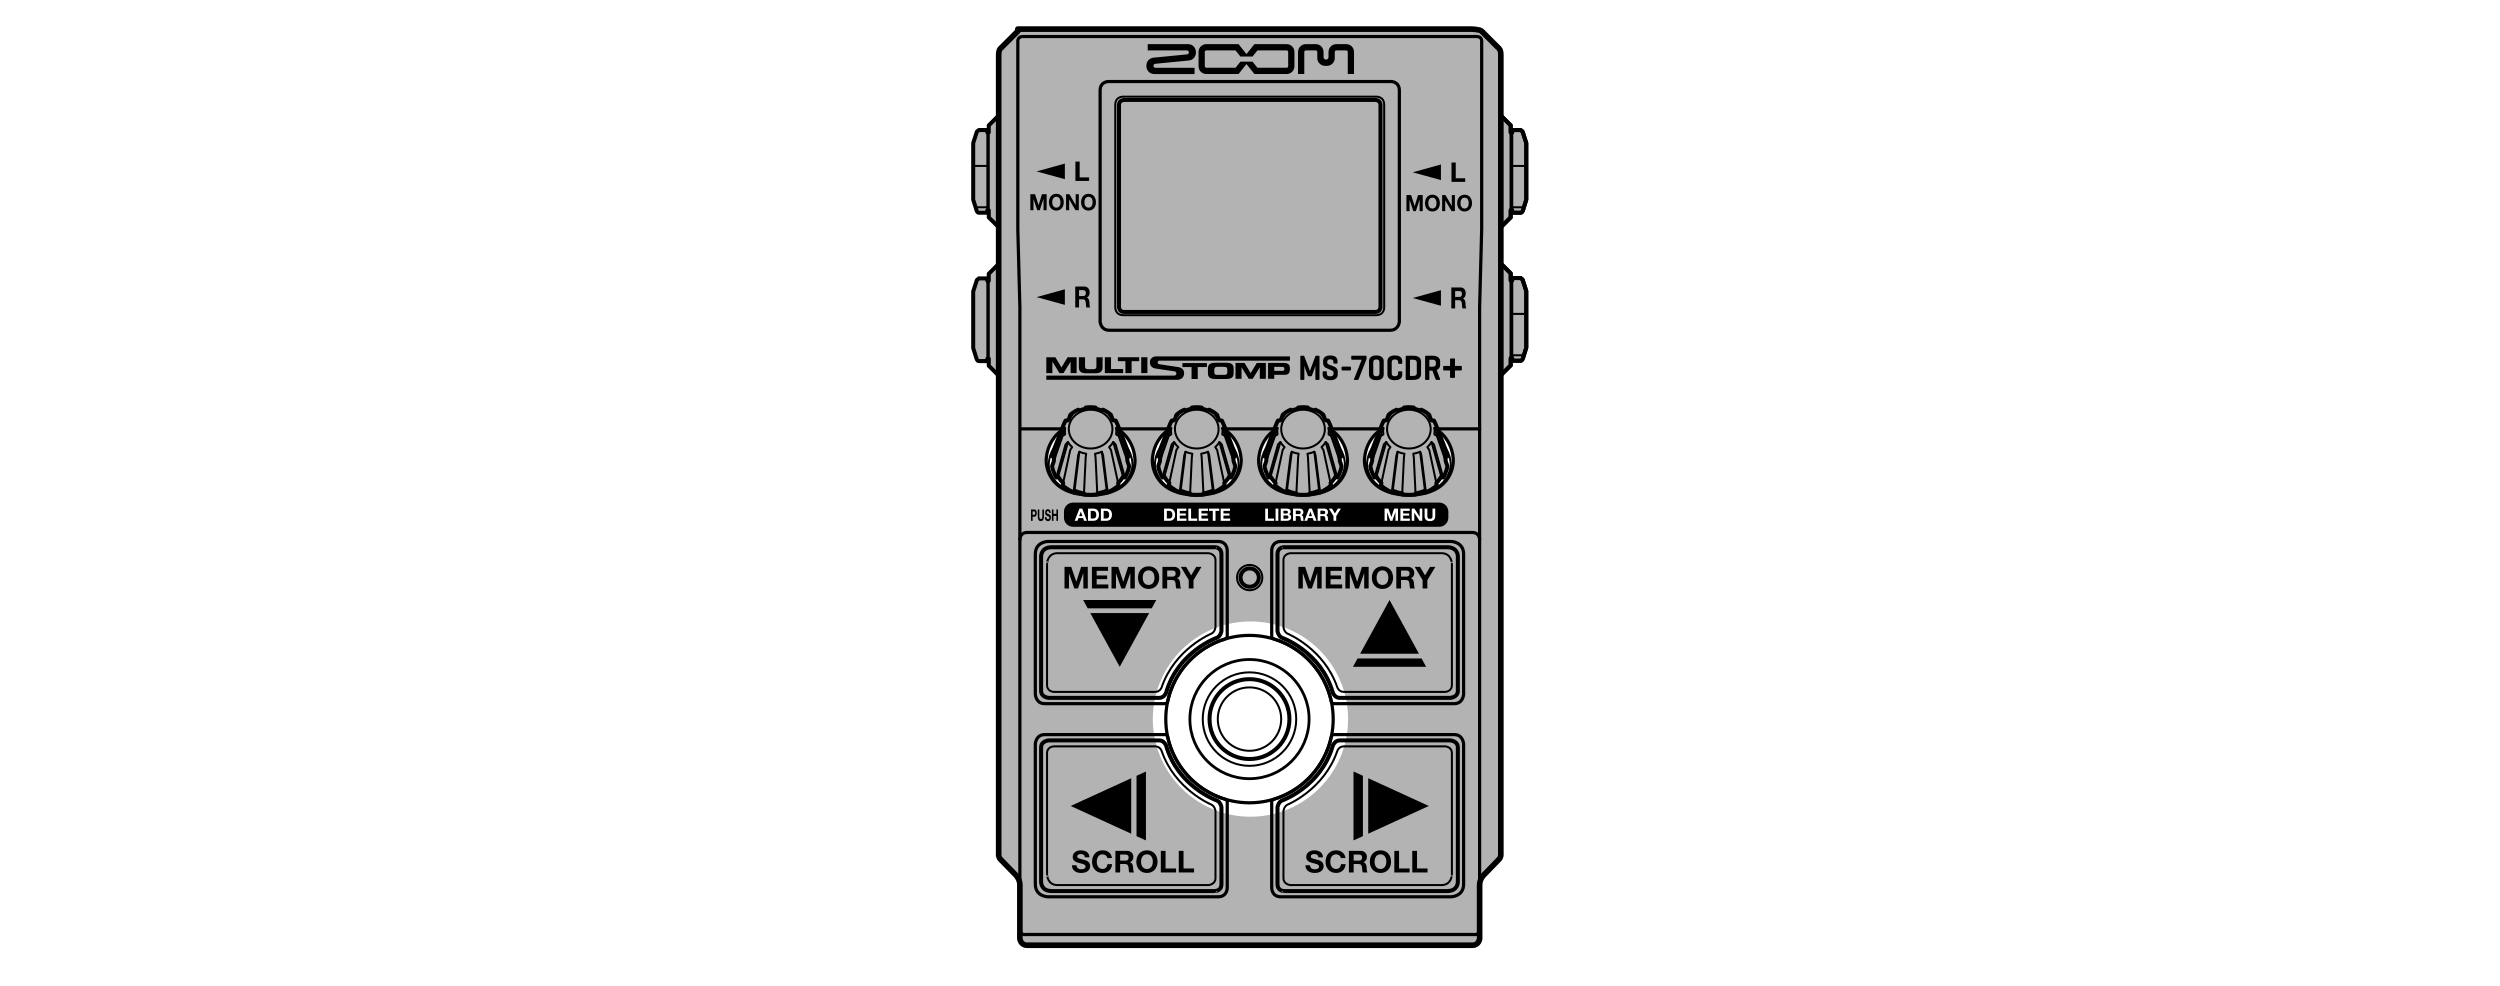 <?xml version="1.0" encoding="utf-8"?>
<!-- Generator: Adobe Illustrator 26.5.3, SVG Export Plug-In . SVG Version: 6.00 Build 0)  -->
<svg version="1.1" xmlns="http://www.w3.org/2000/svg" xmlns:xlink="http://www.w3.org/1999/xlink" x="0px" y="0px"
	 width="310.652px" height="122.521px" viewBox="0 0 310.652 122.521" style="enable-background:new 0 0 310.652 122.521;"
	 xml:space="preserve">
<style type="text/css">
	.st0{fill:#FFFFFF;}
	.st1{fill:#B3B3B3;}
	.st2{fill:none;stroke:#000000;stroke-width:0.4;stroke-linecap:round;stroke-linejoin:round;stroke-miterlimit:10;}
	.st3{fill:none;stroke:#000000;stroke-width:0.5;stroke-linecap:round;stroke-linejoin:round;stroke-miterlimit:10;}
	.st4{fill:none;stroke:#000000;stroke-width:0.25;stroke-linecap:round;stroke-linejoin:round;stroke-miterlimit:10;}
	.st5{fill:none;stroke:#000000;stroke-width:0.7;stroke-linecap:round;stroke-linejoin:round;stroke-miterlimit:10;}
	.st6{fill:none;stroke:#000000;stroke-width:0.25;stroke-miterlimit:10;}
	.st7{fill:none;stroke:#000000;stroke-width:0.5;stroke-miterlimit:10;}
	.st8{fill:none;stroke:#000000;stroke-width:0.35;stroke-miterlimit:10;}
	.st9{fill:none;stroke:#000000;stroke-width:0.4;stroke-miterlimit:10;}
	.st10{fill:#FFFFFF;stroke:#000000;stroke-width:0.4;stroke-linecap:round;stroke-linejoin:round;stroke-miterlimit:10;}
	.st11{fill:#B3B3B3;stroke:#000000;stroke-width:0.5;stroke-linecap:round;stroke-linejoin:round;stroke-miterlimit:10;}
</style>
<g id="レイヤー_3">
	<rect class="st0" width="310.652" height="122.521"/>
	<g>
		<g>
			<g>
				<path class="st1" d="M124.094,14.354l-1.229,1.229v0.879h-0.176v-0.304h-1.055l-0.246,0.2l-0.457,1.422v7.031l0.408,1.303
					c0,0,0.08,0.32,0.295,0.32h1.055v-0.304l0.176,0v0.879l1.23,1.23"/>
			</g>
		</g>
		<path class="st1" d="M182.978,117.454c0.775,0,0.883-0.795,0.883-0.795v-6.728c0-0.694,0.511-1.2,0.511-1.2l1.872-1.927
			c0.283-0.266,0.25-0.63,0.25-0.63V6.814c0-0.666-0.257-0.819-0.257-0.819l-2.122-2.122c-0.225-0.225-1.243-0.257-1.243-0.257
			h-56.397c0,0,0.225,0.033,0,0.257l-2.122,2.122c0,0-0.257,0.154-0.257,0.819v99.36c0,0-0.033,0.364,0.25,0.63l1.872,1.927
			c0,0,0.511,0.506,0.511,1.2v6.728c0,0,0.107,0.795,0.883,0.795H182.978z"/>
		<g>
			<path class="st1" d="M186.494,14.354l1.229,1.229v0.879h0.176v-0.304h1.055l0.246,0.2l0.457,1.422v7.031l-0.408,1.303
				c0,0-0.08,0.32-0.295,0.32h-1.055v-0.304l-0.176,0v0.879l-1.23,1.23"/>
		</g>
		<g>
			<path class="st1" d="M186.494,32.744l1.229,1.229v0.879h0.176v-0.304h1.055l0.246,0.2l0.457,1.422v7.031l-0.408,1.303
				c0,0-0.08,0.32-0.295,0.32h-1.055v-0.304h-0.176v0.879l-1.23,1.23"/>
		</g>
		<g>
			<g>
				<path class="st1" d="M124.094,32.792l-1.229,1.229V34.9h-0.176v-0.304h-1.055l-0.246,0.2l-0.457,1.422v7.031l0.408,1.303
					c0,0,0.08,0.32,0.295,0.32h1.055v-0.304h0.176v0.879l1.23,1.23"/>
			</g>
		</g>
	</g>
</g>
<g id="レイヤー_4">
	<circle class="st0" cx="155.382" cy="89.355" r="12.132"/>
</g>
<g id="レイヤー_1">
	<g>
		<g>
			<line class="st2" x1="126.842" y1="53.291" x2="183.858" y2="53.291"/>
			<g>
				<path class="st3" d="M124.094,14.354l-1.229,1.229v0.879h-0.176v-0.304h-1.055l-0.246,0.2l-0.457,1.422v7.031l0.408,1.303
					c0,0,0.08,0.32,0.295,0.32h1.055V26.13l0.176,0v0.879l1.23,1.23"/>
				<line class="st4" x1="122.864" y1="16.462" x2="122.864" y2="26.13"/>
				<line class="st4" x1="122.689" y1="16.462" x2="122.689" y2="26.13"/>
			</g>
			<g>
				<path class="st3" d="M124.094,32.792l-1.229,1.229V34.9h-0.176v-0.304h-1.055l-0.246,0.2l-0.457,1.422v7.031l0.408,1.303
					c0,0,0.08,0.32,0.295,0.32h1.055v-0.304h0.176v0.879l1.23,1.23"/>
				<line class="st4" x1="122.864" y1="34.9" x2="122.864" y2="44.567"/>
				<line class="st4" x1="122.689" y1="34.9" x2="122.689" y2="44.567"/>
			</g>
			<line class="st4" x1="122.689" y1="20.616" x2="120.931" y2="20.616"/>
			<line class="st4" x1="122.689" y1="25.753" x2="121.226" y2="25.753"/>
			<path class="st5" d="M182.978,117.455c0.775,0,0.883-0.795,0.883-0.795v-6.728c0-0.694,0.511-1.2,0.511-1.2l1.872-1.927
				c0.283-0.266,0.25-0.63,0.25-0.63V6.814c0-0.666-0.257-0.819-0.257-0.819l-2.122-2.122c-0.225-0.225-1.243-0.257-1.243-0.257
				h-56.397c0,0,0.225,0.033,0,0.257l-2.122,2.122c0,0-0.257,0.154-0.257,0.819v99.36c0,0-0.033,0.364,0.25,0.63l1.872,1.927
				c0,0,0.511,0.506,0.511,1.2v6.728c0,0,0.107,0.795,0.883,0.795H182.978z"/>
			<path class="st2" d="M183.136,116.121c0,0,0.722,0.167,0.722-0.733V38.146l0.256-9.626V5.081c0,0,0.012-0.543-0.621-0.543
				h-56.397c-0.633,0-0.621,0.543-0.621,0.543V28.52l0.256,9.626v77.242c0,0.901,0.722,0.733,0.722,0.733H183.136z"/>
			<path class="st2" d="M183.857,67.039c0,0,0.014-0.873-0.922-0.873h-55.281c-0.937,0-0.922,0.873-0.922,0.873"/>
			<g>
				<path class="st3" d="M186.494,14.354l1.229,1.229v0.879h0.176v-0.304h1.055l0.246,0.2l0.457,1.422v7.031l-0.408,1.303
					c0,0-0.08,0.32-0.295,0.32h-1.055V26.13l-0.176,0v0.879l-1.23,1.23"/>
				<line class="st4" x1="187.724" y1="16.462" x2="187.724" y2="26.13"/>
				<line class="st4" x1="187.899" y1="16.462" x2="187.899" y2="26.13"/>
			</g>
			<g>
				<path class="st3" d="M186.494,14.354l1.229,1.229v0.879h0.176v-0.304h1.055l0.246,0.2l0.457,1.422v7.031l-0.408,1.303
					c0,0-0.08,0.32-0.295,0.32h-1.055V26.13l-0.176,0v0.879l-1.23,1.23"/>
				<line class="st4" x1="187.724" y1="16.462" x2="187.724" y2="26.13"/>
				<line class="st4" x1="187.899" y1="16.462" x2="187.899" y2="26.13"/>
			</g>
			<line class="st4" x1="187.899" y1="20.616" x2="189.657" y2="20.616"/>
			<line class="st4" x1="187.899" y1="25.753" x2="189.362" y2="25.753"/>
			<g>
				<path class="st3" d="M186.494,32.744l1.229,1.229v0.879h0.176v-0.304h1.055l0.246,0.2l0.457,1.422v7.031l-0.408,1.303
					c0,0-0.08,0.32-0.295,0.32h-1.055v-0.304h-0.176v0.879l-1.23,1.23"/>
				<line class="st4" x1="187.724" y1="34.852" x2="187.724" y2="44.519"/>
				<line class="st4" x1="187.899" y1="34.852" x2="187.899" y2="44.519"/>
			</g>
			<g>
				<path class="st3" d="M186.494,32.744l1.229,1.229v0.879h0.176v-0.304h1.055l0.246,0.2l0.457,1.422v7.031l-0.408,1.303
					c0,0-0.08,0.32-0.295,0.32h-1.055v-0.304h-0.176v0.879l-1.23,1.23"/>
				<line class="st4" x1="187.724" y1="34.852" x2="187.724" y2="44.519"/>
				<line class="st4" x1="187.899" y1="34.852" x2="187.899" y2="44.519"/>
			</g>
			<line class="st4" x1="187.899" y1="39.006" x2="189.657" y2="39.006"/>
			<line class="st4" x1="187.899" y1="44.143" x2="189.362" y2="44.143"/>
			<circle class="st6" cx="155.262" cy="89.355" r="3.94"/>
			<circle class="st7" cx="155.262" cy="89.355" r="4.964"/>
			<circle class="st6" cx="155.262" cy="89.355" r="5.808"/>
			<circle class="st8" cx="155.262" cy="89.355" r="7.405"/>
			<circle class="st9" cx="155.262" cy="89.355" r="10.401"/>
			<g>
				<path class="st2" d="M130.231,67.281c0,0-1.582,0.009-1.582,1.582v17.406c0,0,0.057,1.168,1.168,1.168h14.91
					c0.329,0,0.364-0.265,0.364-0.265c0.789-3.695,3.54-6.662,7.111-7.76c0,0,0.295-0.062,0.295-0.365V68.443
					c0,0,0.057-1.162-1.162-1.162H130.231z"/>
				<path class="st3" d="M151.778,68.877v9.553c0,0-0.104,0.623-0.55,0.814c0,0-4.863,1.688-6.335,6.858
					c0,0-0.255,0.616-0.838,0.616h-13.711c0,0-0.976-0.038-0.976-0.878V69.139c0,0-0.028-1.139,1.316-1.139H150.9
					C150.9,67.999,151.778,67.933,151.778,68.877z"/>
				<path class="st4" d="M131.403,68.74h18.771c0,0,0.863,0.069,0.863,0.863v8.348c0,0-0.072,0.579-0.51,0.787
					c0,0-4.538,1.861-6.181,6.668c0,0-0.185,0.571-0.812,0.571h-12.563c0,0-0.863-0.007-0.863-0.863v-15.08
					C130.109,70.034,130.137,68.74,131.403,68.74z"/>
			</g>
			<g>
				<path class="st2" d="M130.231,111.44c0,0-1.582-0.009-1.582-1.582V92.452c0,0,0.057-1.168,1.168-1.168h14.91
					c0.329,0,0.364,0.265,0.364,0.265c0.789,3.695,3.54,6.662,7.111,7.76c0,0,0.295,0.062,0.295,0.365v10.603
					c0,0,0.057,1.162-1.162,1.162H130.231z"/>
				<path class="st3" d="M151.778,109.844v-9.553c0,0-0.104-0.623-0.55-0.814c0,0-4.863-1.688-6.335-6.858
					c0,0-0.255-0.616-0.838-0.616h-13.711c0,0-0.976,0.038-0.976,0.878v16.702c0,0-0.028,1.139,1.316,1.139H150.9
					C150.9,110.721,151.778,110.787,151.778,109.844z"/>
				<path class="st4" d="M131.403,109.98h18.771c0,0,0.863-0.069,0.863-0.863v-8.348c0,0-0.072-0.579-0.51-0.787
					c0,0-4.538-1.861-6.181-6.668c0,0-0.185-0.571-0.812-0.571h-12.563c0,0-0.863,0.007-0.863,0.863v15.08
					C130.109,108.686,130.137,109.98,131.403,109.98z"/>
			</g>
			<g>
				<path class="st2" d="M180.289,67.281c0,0,1.582,0.009,1.582,1.582v17.406c0,0-0.057,1.168-1.168,1.168h-14.91
					c-0.329,0-0.364-0.265-0.364-0.265c-0.789-3.695-3.54-6.662-7.111-7.76c0,0-0.295-0.062-0.295-0.365V68.443
					c0,0-0.057-1.162,1.162-1.162H180.289z"/>
				<path class="st3" d="M158.743,68.877v9.553c0,0,0.104,0.623,0.55,0.814c0,0,4.863,1.688,6.335,6.858
					c0,0,0.255,0.616,0.838,0.616h13.711c0,0,0.976-0.038,0.976-0.878V69.139c0,0,0.028-1.139-1.316-1.139H159.62
					C159.62,67.999,158.743,67.933,158.743,68.877z"/>
				<path class="st4" d="M179.117,68.74h-18.771c0,0-0.863,0.069-0.863,0.863v8.348c0,0,0.072,0.579,0.51,0.787
					c0,0,4.538,1.861,6.181,6.668c0,0,0.185,0.571,0.812,0.571h12.563c0,0,0.863-0.007,0.863-0.863v-15.08
					C180.412,70.034,180.383,68.74,179.117,68.74z"/>
			</g>
			<g>
				<path class="st2" d="M180.289,111.44c0,0,1.582-0.009,1.582-1.582V92.452c0,0-0.057-1.168-1.168-1.168h-14.91
					c-0.329,0-0.364,0.265-0.364,0.265c-0.789,3.695-3.54,6.662-7.111,7.76c0,0-0.295,0.062-0.295,0.365v10.603
					c0,0-0.057,1.162,1.162,1.162H180.289z"/>
				<path class="st3" d="M158.743,109.844v-9.553c0,0,0.104-0.623,0.55-0.814c0,0,4.863-1.688,6.335-6.858
					c0,0,0.255-0.616,0.838-0.616h13.711c0,0,0.976,0.038,0.976,0.878v16.702c0,0,0.028,1.139-1.316,1.139H159.62
					C159.62,110.721,158.743,110.787,158.743,109.844z"/>
				<path class="st4" d="M179.117,109.98h-18.771c0,0-0.863-0.069-0.863-0.863v-8.348c0,0,0.072-0.579,0.51-0.787
					c0,0,4.538-1.861,6.181-6.668c0,0,0.185-0.571,0.812-0.571h12.563c0,0,0.863,0.007,0.863,0.863v15.08
					C180.412,108.686,180.383,109.98,179.117,109.98z"/>
			</g>
			<circle class="st6" cx="155.286" cy="71.771" r="1.575"/>
			<circle class="st7" cx="155.286" cy="71.771" r="1.138"/>
			<g>
				<path class="st10" d="M135.541,61.539c5.78-0.142,5.497-4.388,5.497-4.388s0.044-4.616-5.497-4.656h-0.04
					c-5.541,0.041-5.497,4.656-5.497,4.656s-0.283,4.247,5.497,4.388H135.541z"/>
				<path class="st11" d="M135.541,61.491c0.406,0,0.814-0.044,0.814-0.044l-0.006-0.129c0,0,0.588-0.087,1.176-0.345l0.115,0.21
					c0,0,0.844-0.361,1.358-0.879l-0.061-0.285c0,0,0.396-0.392,0.62-0.794l0.232,0.11c0,0,0.425-0.672,0.519-1.423l-0.215-0.621
					c0,0-0.002-0.318-0.044-0.545l0.26-0.033c-0.044-0.277-0.117-0.548-0.219-0.809l-1.237-3.184
					c-0.081-0.209-0.221-0.461-0.221-0.461l-0.286-0.019c0,0-0.072-0.135-0.126-0.196l-0.173-0.496
					c-0.285-0.261-0.621-0.478-0.994-0.638l-0.128,0.113c-0.264-0.115-0.548-0.198-0.847-0.244l0.053-0.133
					c-0.191-0.03-0.388-0.046-0.589-0.047h-0.04c-0.201,0.001-0.398,0.017-0.589,0.047l0.053,0.133
					c-0.299,0.046-0.583,0.13-0.847,0.244l-0.128-0.113c-0.372,0.16-0.708,0.377-0.994,0.638l-0.173,0.496
					c-0.054,0.061-0.126,0.196-0.126,0.196l-0.286,0.019c0,0-0.14,0.251-0.221,0.461l-1.237,3.184
					c-0.102,0.261-0.175,0.533-0.219,0.809l0.26,0.033c-0.043,0.227-0.044,0.545-0.044,0.545l-0.215,0.621
					c0.094,0.75,0.519,1.423,0.519,1.423l0.232-0.11c0.224,0.402,0.62,0.794,0.62,0.794l-0.061,0.285
					c0.514,0.519,1.358,0.879,1.358,0.879l0.115-0.21c0.588,0.257,1.176,0.345,1.176,0.345l-0.006,0.129
					c0,0,0.408,0.044,0.814,0.044H135.541z"/>
				<path class="st4" d="M132.697,52.24c0.142-0.236,0.32-0.452,0.528-0.642l-0.23-0.05"/>
				<ellipse class="st4" cx="135.521" cy="53.323" rx="2.712" ry="2.408"/>
				<path class="st4" d="M134.687,61.447l0.221-4.608l0.062-0.458c-0.299-0.046-0.584-0.129-0.849-0.244l-0.002,0.004l-0.144,0.427
					l-0.573,4.614"/>
				<path class="st4" d="M130.734,57.912l1.301-3.739l0.316-0.196l0,0c-0.02-0.13-0.031-0.263-0.031-0.398
					c0-0.136,0.011-0.269,0.031-0.399l0,0l-0.317,0.116l-1.301,3.417"/>
				<path class="st4" d="M132.044,60.304l0.942-4.377l0.238-0.368l0,0c-0.202-0.185-0.377-0.395-0.516-0.624l-0.016,0l-0.281,0.287
					l-1.156,4.112"/>
				<line class="st4" x1="134.121" y1="56.138" x2="133.517" y2="60.973"/>
				<line class="st4" x1="132.707" y1="54.935" x2="131.485" y2="59.225"/>
				<line class="st4" x1="132.352" y1="53.181" x2="130.994" y2="56.746"/>
				<path class="st4" d="M134.965,61.513c0,0-4.104-0.152-4.646-3.589c0,0-0.09-1.493,0.844-2.462"/>
				<path class="st4" d="M138.345,52.24c-0.142-0.236-0.32-0.452-0.528-0.642l0.23-0.05"/>
				<path class="st4" d="M136.355,61.447l-0.221-4.608l-0.062-0.458c0.299-0.046,0.584-0.129,0.849-0.244l0.002,0.004l0.144,0.427
					l0.573,4.614"/>
				<path class="st4" d="M140.307,57.912l-1.301-3.739l-0.316-0.196l0,0c0.02-0.13,0.031-0.263,0.031-0.398
					c0-0.136-0.011-0.269-0.031-0.399l0,0l0.317,0.116l1.301,3.417"/>
				<path class="st4" d="M138.998,60.304l-0.942-4.377l-0.238-0.368l0,0c0.202-0.185,0.377-0.395,0.516-0.624l0.016,0l0.281,0.287
					l1.156,4.112"/>
				<line class="st4" x1="136.921" y1="56.138" x2="137.525" y2="60.973"/>
				<line class="st4" x1="138.335" y1="54.935" x2="139.557" y2="59.225"/>
				<line class="st4" x1="138.69" y1="53.181" x2="140.047" y2="56.746"/>
				<path class="st4" d="M136.077,61.513c0,0,4.104-0.152,4.646-3.589c0,0,0.09-1.493-0.844-2.462"/>
			</g>
			<g>
				<path class="st10" d="M148.73,61.539c5.78-0.142,5.497-4.388,5.497-4.388s0.044-4.616-5.497-4.656h-0.04
					c-5.541,0.041-5.497,4.656-5.497,4.656s-0.283,4.247,5.497,4.388H148.73z"/>
				<path class="st11" d="M148.73,61.491c0.406,0,0.814-0.044,0.814-0.044l-0.006-0.129c0,0,0.588-0.087,1.176-0.345l0.115,0.21
					c0,0,0.844-0.361,1.358-0.879l-0.061-0.285c0,0,0.396-0.392,0.62-0.794l0.232,0.11c0,0,0.425-0.672,0.519-1.423l-0.215-0.621
					c0,0-0.002-0.318-0.044-0.545l0.26-0.033c-0.044-0.277-0.117-0.548-0.219-0.809l-1.237-3.184
					c-0.081-0.209-0.221-0.461-0.221-0.461l-0.286-0.019c0,0-0.072-0.135-0.126-0.196l-0.173-0.496
					c-0.285-0.261-0.621-0.478-0.994-0.638l-0.128,0.113c-0.264-0.115-0.548-0.198-0.847-0.244l0.053-0.133
					c-0.191-0.03-0.388-0.046-0.589-0.047h-0.04c-0.201,0.001-0.398,0.017-0.589,0.047l0.053,0.133
					c-0.299,0.046-0.583,0.13-0.847,0.244l-0.128-0.113c-0.372,0.16-0.708,0.377-0.994,0.638l-0.173,0.496
					c-0.054,0.061-0.126,0.196-0.126,0.196l-0.286,0.019c0,0-0.14,0.251-0.221,0.461l-1.237,3.184
					c-0.102,0.261-0.175,0.533-0.219,0.809l0.26,0.033c-0.043,0.227-0.044,0.545-0.044,0.545l-0.215,0.621
					c0.094,0.75,0.519,1.423,0.519,1.423l0.232-0.11c0.224,0.402,0.62,0.794,0.62,0.794l-0.061,0.285
					c0.514,0.519,1.358,0.879,1.358,0.879l0.115-0.21c0.588,0.257,1.176,0.345,1.176,0.345l-0.006,0.129
					c0,0,0.408,0.044,0.814,0.044H148.73z"/>
				<path class="st4" d="M145.886,52.24c0.142-0.236,0.32-0.452,0.528-0.642l-0.23-0.05"/>
				<ellipse class="st4" cx="148.71" cy="53.323" rx="2.712" ry="2.408"/>
				<path class="st4" d="M147.876,61.447l0.221-4.608l0.062-0.458c-0.299-0.046-0.584-0.129-0.849-0.244l-0.002,0.004l-0.144,0.427
					l-0.573,4.614"/>
				<path class="st4" d="M143.923,57.912l1.301-3.739l0.316-0.196l0,0c-0.02-0.13-0.031-0.263-0.031-0.398
					c0-0.136,0.011-0.269,0.031-0.399l0,0l-0.317,0.116l-1.301,3.417"/>
				<path class="st4" d="M145.233,60.304l0.942-4.377l0.238-0.368l0,0c-0.202-0.185-0.377-0.395-0.516-0.624l-0.016,0l-0.281,0.287
					l-1.156,4.112"/>
				<line class="st4" x1="147.31" y1="56.138" x2="146.706" y2="60.973"/>
				<line class="st4" x1="145.896" y1="54.935" x2="144.674" y2="59.225"/>
				<line class="st4" x1="145.541" y1="53.181" x2="144.183" y2="56.746"/>
				<path class="st4" d="M148.154,61.513c0,0-4.104-0.152-4.646-3.589c0,0-0.09-1.493,0.844-2.462"/>
				<path class="st4" d="M151.534,52.24c-0.142-0.236-0.32-0.452-0.528-0.642l0.23-0.05"/>
				<path class="st4" d="M149.544,61.447l-0.221-4.608l-0.062-0.458c0.299-0.046,0.584-0.129,0.849-0.244l0.002,0.004l0.144,0.427
					l0.573,4.614"/>
				<path class="st4" d="M153.496,57.912l-1.301-3.739l-0.316-0.196l0,0c0.02-0.13,0.031-0.263,0.031-0.398
					c0-0.136-0.011-0.269-0.031-0.399l0,0l0.317,0.116l1.301,3.417"/>
				<path class="st4" d="M152.187,60.304l-0.942-4.377l-0.238-0.368l0,0c0.202-0.185,0.377-0.395,0.516-0.624l0.016,0l0.281,0.287
					l1.156,4.112"/>
				<line class="st4" x1="150.11" y1="56.138" x2="150.714" y2="60.973"/>
				<line class="st4" x1="151.524" y1="54.935" x2="152.746" y2="59.225"/>
				<line class="st4" x1="151.879" y1="53.181" x2="153.237" y2="56.746"/>
				<path class="st4" d="M149.266,61.513c0,0,4.104-0.152,4.646-3.589c0,0,0.09-1.493-0.844-2.462"/>
			</g>
			<g>
				<path class="st10" d="M161.937,61.539c5.78-0.142,5.497-4.388,5.497-4.388s0.044-4.616-5.497-4.656h-0.04
					c-5.541,0.041-5.497,4.656-5.497,4.656s-0.283,4.247,5.497,4.388H161.937z"/>
				<path class="st11" d="M161.937,61.491c0.406,0,0.814-0.044,0.814-0.044l-0.006-0.129c0,0,0.588-0.087,1.176-0.345l0.115,0.21
					c0,0,0.844-0.361,1.358-0.879l-0.061-0.285c0,0,0.396-0.392,0.62-0.794l0.232,0.11c0,0,0.425-0.672,0.519-1.423l-0.215-0.621
					c0,0-0.002-0.318-0.044-0.545l0.26-0.033c-0.044-0.277-0.117-0.548-0.219-0.809l-1.237-3.184
					c-0.081-0.209-0.221-0.461-0.221-0.461l-0.286-0.019c0,0-0.072-0.135-0.126-0.196l-0.173-0.496
					c-0.285-0.261-0.621-0.478-0.994-0.638l-0.128,0.113c-0.264-0.115-0.549-0.198-0.847-0.244l0.053-0.133
					c-0.191-0.03-0.388-0.046-0.589-0.047h-0.04c-0.201,0.001-0.398,0.017-0.589,0.047l0.053,0.133
					c-0.299,0.046-0.583,0.13-0.847,0.244l-0.128-0.113c-0.372,0.16-0.708,0.377-0.994,0.638l-0.173,0.496
					c-0.054,0.061-0.126,0.196-0.126,0.196l-0.286,0.019c0,0-0.14,0.251-0.221,0.461l-1.237,3.184
					c-0.102,0.261-0.175,0.533-0.219,0.809l0.26,0.033c-0.043,0.227-0.044,0.545-0.044,0.545l-0.215,0.621
					c0.094,0.75,0.519,1.423,0.519,1.423l0.232-0.11c0.224,0.402,0.62,0.794,0.62,0.794l-0.061,0.285
					c0.514,0.519,1.358,0.879,1.358,0.879l0.115-0.21c0.588,0.257,1.176,0.345,1.176,0.345l-0.006,0.129
					c0,0,0.408,0.044,0.814,0.044H161.937z"/>
				<path class="st4" d="M159.093,52.24c0.142-0.236,0.32-0.452,0.528-0.642l-0.23-0.05"/>
				<ellipse class="st4" cx="161.917" cy="53.323" rx="2.712" ry="2.408"/>
				<path class="st4" d="M161.083,61.447l0.221-4.608l0.062-0.458c-0.299-0.046-0.584-0.129-0.849-0.244l-0.002,0.004l-0.144,0.427
					l-0.573,4.614"/>
				<path class="st4" d="M157.13,57.912l1.301-3.739l0.316-0.196l0,0c-0.02-0.13-0.031-0.263-0.031-0.398
					c0-0.136,0.011-0.269,0.031-0.399l0,0l-0.317,0.116l-1.301,3.417"/>
				<path class="st4" d="M158.44,60.304l0.942-4.377l0.238-0.368l0,0c-0.202-0.185-0.377-0.395-0.516-0.624l-0.016,0l-0.281,0.287
					l-1.156,4.112"/>
				<line class="st4" x1="160.517" y1="56.138" x2="159.913" y2="60.973"/>
				<line class="st4" x1="159.103" y1="54.935" x2="157.881" y2="59.225"/>
				<line class="st4" x1="158.748" y1="53.181" x2="157.39" y2="56.746"/>
				<path class="st4" d="M161.361,61.513c0,0-4.104-0.152-4.646-3.589c0,0-0.09-1.493,0.844-2.462"/>
				<path class="st4" d="M164.74,52.24c-0.142-0.236-0.32-0.452-0.528-0.642l0.23-0.05"/>
				<path class="st4" d="M162.751,61.447l-0.221-4.608l-0.062-0.458c0.299-0.046,0.584-0.129,0.849-0.244l0.002,0.004l0.144,0.427
					l0.573,4.614"/>
				<path class="st4" d="M166.703,57.912l-1.301-3.739l-0.316-0.196l0,0c0.02-0.13,0.031-0.263,0.031-0.398
					c0-0.136-0.011-0.269-0.031-0.399l0,0l0.317,0.116l1.301,3.417"/>
				<path class="st4" d="M165.394,60.304l-0.942-4.377l-0.238-0.368l0,0c0.202-0.185,0.377-0.395,0.516-0.624l0.016,0l0.281,0.287
					l1.156,4.112"/>
				<line class="st4" x1="163.316" y1="56.138" x2="163.921" y2="60.973"/>
				<line class="st4" x1="164.731" y1="54.935" x2="165.953" y2="59.225"/>
				<line class="st4" x1="165.086" y1="53.181" x2="166.443" y2="56.746"/>
				<path class="st4" d="M162.472,61.513c0,0,4.104-0.152,4.646-3.589c0,0,0.09-1.493-0.844-2.462"/>
			</g>
			<g>
				<path class="st10" d="M175.088,61.539c5.78-0.142,5.497-4.388,5.497-4.388s0.044-4.616-5.497-4.656h-0.04
					c-5.541,0.041-5.497,4.656-5.497,4.656s-0.283,4.247,5.497,4.388H175.088z"/>
				<path class="st11" d="M175.088,61.491c0.406,0,0.814-0.044,0.814-0.044l-0.006-0.129c0,0,0.588-0.087,1.176-0.345l0.115,0.21
					c0,0,0.844-0.361,1.358-0.879l-0.061-0.285c0,0,0.396-0.392,0.62-0.794l0.232,0.11c0,0,0.425-0.672,0.519-1.423l-0.215-0.621
					c0,0-0.002-0.318-0.044-0.545l0.26-0.033c-0.044-0.277-0.117-0.548-0.219-0.809l-1.237-3.184
					c-0.081-0.209-0.221-0.461-0.221-0.461l-0.286-0.019c0,0-0.072-0.135-0.126-0.196l-0.173-0.496
					c-0.285-0.261-0.621-0.478-0.994-0.638l-0.128,0.113c-0.264-0.115-0.548-0.198-0.847-0.244l0.053-0.133
					c-0.191-0.03-0.388-0.046-0.589-0.047h-0.04c-0.201,0.001-0.398,0.017-0.589,0.047l0.053,0.133
					c-0.299,0.046-0.583,0.13-0.847,0.244l-0.128-0.113c-0.372,0.16-0.708,0.377-0.994,0.638l-0.173,0.496
					c-0.054,0.061-0.126,0.196-0.126,0.196l-0.286,0.019c0,0-0.14,0.251-0.221,0.461l-1.237,3.184
					c-0.102,0.261-0.175,0.533-0.219,0.809l0.26,0.033c-0.043,0.227-0.044,0.545-0.044,0.545l-0.215,0.621
					c0.094,0.75,0.519,1.423,0.519,1.423l0.232-0.11c0.224,0.402,0.62,0.794,0.62,0.794l-0.061,0.285
					c0.514,0.519,1.358,0.879,1.358,0.879l0.115-0.21c0.588,0.257,1.176,0.345,1.176,0.345l-0.006,0.129
					c0,0,0.408,0.044,0.814,0.044H175.088z"/>
				<path class="st4" d="M172.244,52.24c0.142-0.236,0.32-0.452,0.528-0.642l-0.23-0.05"/>
				<ellipse class="st4" cx="175.068" cy="53.323" rx="2.712" ry="2.408"/>
				<path class="st4" d="M174.234,61.447l0.221-4.608l0.062-0.458c-0.299-0.046-0.584-0.129-0.849-0.244l-0.002,0.004l-0.144,0.427
					l-0.573,4.614"/>
				<path class="st4" d="M170.281,57.912l1.301-3.739l0.316-0.196l0,0c-0.02-0.13-0.031-0.263-0.031-0.398
					c0-0.136,0.011-0.269,0.031-0.399l0,0l-0.317,0.116l-1.301,3.417"/>
				<path class="st4" d="M171.591,60.304l0.942-4.377l0.238-0.368l0,0c-0.202-0.185-0.377-0.395-0.516-0.624l-0.016,0l-0.281,0.287
					l-1.156,4.112"/>
				<line class="st4" x1="173.668" y1="56.138" x2="173.064" y2="60.973"/>
				<line class="st4" x1="172.254" y1="54.935" x2="171.032" y2="59.225"/>
				<line class="st4" x1="171.899" y1="53.181" x2="170.541" y2="56.746"/>
				<path class="st4" d="M174.512,61.513c0,0-4.104-0.152-4.646-3.589c0,0-0.09-1.493,0.844-2.462"/>
				<path class="st4" d="M177.892,52.24c-0.142-0.236-0.32-0.452-0.528-0.642l0.23-0.05"/>
				<path class="st4" d="M175.902,61.447l-0.221-4.608l-0.062-0.458c0.299-0.046,0.584-0.129,0.849-0.244l0.002,0.004l0.144,0.427
					l0.573,4.614"/>
				<path class="st4" d="M179.854,57.912l-1.301-3.739l-0.316-0.196l0,0c0.02-0.13,0.031-0.263,0.031-0.398
					c0-0.136-0.011-0.269-0.031-0.399l0,0l0.317,0.116l1.301,3.417"/>
				<path class="st4" d="M178.545,60.304l-0.942-4.377l-0.238-0.368l0,0c0.202-0.185,0.377-0.395,0.516-0.624l0.016,0l0.281,0.287
					l1.156,4.112"/>
				<line class="st4" x1="176.468" y1="56.138" x2="177.072" y2="60.973"/>
				<line class="st4" x1="177.882" y1="54.935" x2="179.104" y2="59.225"/>
				<line class="st4" x1="178.237" y1="53.181" x2="179.594" y2="56.746"/>
				<path class="st4" d="M175.624,61.513c0,0,4.104-0.152,4.646-3.589c0,0,0.09-1.493-0.844-2.462"/>
			</g>
			<path class="st2" d="M172.751,41.036c1.046,0,1.134-1.039,1.134-1.039V11.252c0-1.177-1.1-1.122-1.1-1.122h-34.984
				c0,0-1.1-0.055-1.1,1.122v28.746c0,0,0.088,1.039,1.134,1.039H172.751z"/>
			<path class="st3" d="M170.925,38.76c0.551,0,0.614-0.558,0.614-0.558V13.034c0-0.589-0.614-0.614-0.614-0.614h-31.264
				c0,0-0.614,0.025-0.614,0.614v25.169c0,0,0.063,0.558,0.614,0.558H170.925z"/>
			<path class="st4" d="M170.953,39.168c1.112,0,1.049-0.994,1.049-0.994V13.034c0-1.135-1.077-1.021-1.077-1.021h-31.264
				c0,0-1.077-0.114-1.077,1.021v25.141c0,0-0.063,0.994,1.049,0.994H170.953z"/>
		</g>
		<g>
			<g>
				<g>
					<g>
						<polygon points="134.592,74.555 135.16,75.593 143.114,75.593 143.682,74.555 						"/>
					</g>
					<g>
						<polygon points="142.794,76.178 135.48,76.178 139.137,82.858 						"/>
					</g>
				</g>
				<g>
					<g>
						<polygon points="168.121,82.858 168.69,81.82 176.644,81.82 177.212,82.858 						"/>
					</g>
					<g>
						<polygon points="176.324,81.235 169.01,81.235 172.667,74.555 						"/>
					</g>
				</g>
				<g>
					<g>
						<polygon points="168.187,95.867 169.357,96.402 169.357,103.899 168.187,104.435 						"/>
					</g>
					<g>
						<polygon points="170.016,103.597 170.016,96.704 177.544,100.151 						"/>
					</g>
				</g>
				<g>
					<g>
						<polygon points="142.395,95.867 141.225,96.402 141.225,103.899 142.395,104.435 						"/>
					</g>
					<g>
						<polygon points="140.566,103.597 140.566,96.704 133.038,100.151 						"/>
					</g>
				</g>
				<g>
					<g>
						<path d="M132.277,70.436h0.831l0.628,1.846h0.008l0.594-1.846h0.831v2.684h-0.553v-1.902h-0.007l-0.658,1.902h-0.455
							l-0.658-1.883h-0.008v1.883h-0.553V70.436z"/>
						<path d="M135.683,70.436h2.008v0.496h-1.418v0.575h1.301v0.459h-1.301v0.658h1.447v0.496h-2.038V70.436z"/>
						<path d="M138.117,70.436h0.831l0.628,1.846h0.008l0.594-1.846h0.831v2.684h-0.553v-1.902h-0.007l-0.658,1.902h-0.455
							l-0.658-1.883h-0.007v1.883h-0.553V70.436z"/>
						<path d="M142.726,70.372c0.831,0,1.32,0.621,1.32,1.418c0,0.774-0.489,1.395-1.32,1.395c-0.831,0-1.319-0.621-1.319-1.395
							C141.407,70.993,141.896,70.372,142.726,70.372z M142.726,72.688c0.53,0,0.73-0.451,0.73-0.898c0-0.47-0.2-0.921-0.73-0.921
							c-0.53,0-0.729,0.451-0.729,0.921C141.997,72.237,142.197,72.688,142.726,72.688z"/>
						<path d="M144.445,70.436h1.447c0.481,0,0.786,0.334,0.786,0.741c0,0.315-0.128,0.553-0.425,0.673v0.007
							c0.29,0.075,0.372,0.357,0.391,0.628c0.011,0.169,0.007,0.485,0.112,0.635h-0.59c-0.071-0.169-0.064-0.428-0.094-0.643
							c-0.041-0.282-0.15-0.406-0.447-0.406h-0.59v1.049h-0.59V70.436z M145.035,71.65h0.647c0.263,0,0.406-0.112,0.406-0.383
							c0-0.259-0.143-0.372-0.406-0.372h-0.647V71.65z"/>
						<path d="M147.714,72.075l-0.989-1.639h0.665l0.628,1.06l0.624-1.06h0.658l-0.996,1.654v1.03h-0.59V72.075z"/>
					</g>
				</g>
				<g>
					<g>
						<path d="M161.337,70.436h0.831l0.628,1.846h0.008l0.594-1.846h0.831v2.684h-0.553v-1.902h-0.007l-0.658,1.902h-0.455
							l-0.658-1.883h-0.008v1.883h-0.553V70.436z"/>
						<path d="M164.743,70.436h2.008v0.496h-1.418v0.575h1.301v0.459h-1.301v0.658h1.447v0.496h-2.038V70.436z"/>
						<path d="M167.177,70.436h0.831l0.628,1.846h0.008l0.594-1.846h0.831v2.684h-0.553v-1.902h-0.007l-0.658,1.902h-0.455
							l-0.658-1.883h-0.007v1.883h-0.553V70.436z"/>
						<path d="M171.786,70.372c0.831,0,1.32,0.621,1.32,1.418c0,0.774-0.489,1.395-1.32,1.395c-0.831,0-1.319-0.621-1.319-1.395
							C170.467,70.993,170.955,70.372,171.786,70.372z M171.786,72.688c0.53,0,0.73-0.451,0.73-0.898c0-0.47-0.2-0.921-0.73-0.921
							c-0.53,0-0.729,0.451-0.729,0.921C171.057,72.237,171.257,72.688,171.786,72.688z"/>
						<path d="M173.505,70.436h1.447c0.481,0,0.786,0.334,0.786,0.741c0,0.315-0.128,0.553-0.425,0.673v0.007
							c0.29,0.075,0.372,0.357,0.391,0.628c0.011,0.169,0.007,0.485,0.112,0.635h-0.59c-0.071-0.169-0.064-0.428-0.094-0.643
							c-0.041-0.282-0.15-0.406-0.447-0.406h-0.59v1.049h-0.59V70.436z M174.095,71.65h0.647c0.263,0,0.406-0.112,0.406-0.383
							c0-0.259-0.143-0.372-0.406-0.372h-0.647V71.65z"/>
						<path d="M176.773,72.075l-0.989-1.639h0.665l0.628,1.06l0.624-1.06h0.658l-0.996,1.654v1.03h-0.59V72.075z"/>
					</g>
				</g>
				<g>
					<g>
						<path d="M133.775,107.521c0,0.357,0.278,0.496,0.594,0.496c0.207,0,0.523-0.06,0.523-0.334c0-0.29-0.402-0.338-0.797-0.444
							c-0.399-0.105-0.801-0.259-0.801-0.763c0-0.549,0.519-0.812,1.004-0.812c0.56,0,1.075,0.244,1.075,0.865h-0.572
							c-0.019-0.323-0.248-0.406-0.53-0.406c-0.188,0-0.406,0.079-0.406,0.304c0,0.207,0.128,0.233,0.8,0.406
							c0.196,0.049,0.797,0.173,0.797,0.782c0,0.493-0.387,0.861-1.116,0.861c-0.594,0-1.151-0.293-1.143-0.955H133.775z"/>
						<path d="M137.603,106.629c-0.038-0.267-0.293-0.47-0.586-0.47c-0.53,0-0.729,0.451-0.729,0.921
							c0,0.447,0.199,0.898,0.729,0.898c0.361,0,0.564-0.248,0.609-0.602h0.572c-0.06,0.67-0.523,1.098-1.181,1.098
							c-0.831,0-1.32-0.62-1.32-1.395c0-0.797,0.489-1.418,1.32-1.418c0.59,0,1.087,0.346,1.158,0.966H137.603z"/>
						<path d="M138.601,105.727h1.447c0.481,0,0.786,0.335,0.786,0.741c0,0.316-0.128,0.553-0.425,0.673v0.007
							c0.29,0.075,0.372,0.357,0.391,0.628c0.011,0.169,0.007,0.485,0.113,0.636h-0.59c-0.072-0.169-0.064-0.428-0.094-0.643
							c-0.041-0.282-0.15-0.406-0.447-0.406h-0.591v1.049h-0.59V105.727z M139.191,106.942h0.647c0.263,0,0.406-0.113,0.406-0.383
							c0-0.259-0.143-0.372-0.406-0.372h-0.647V106.942z"/>
						<path d="M142.52,105.663c0.831,0,1.32,0.62,1.32,1.418c0,0.774-0.489,1.395-1.32,1.395s-1.32-0.62-1.32-1.395
							C141.201,106.284,141.69,105.663,142.52,105.663z M142.52,107.979c0.53,0,0.729-0.451,0.729-0.898
							c0-0.47-0.199-0.921-0.729-0.921c-0.53,0-0.729,0.451-0.729,0.921C141.791,107.528,141.99,107.979,142.52,107.979z"/>
						<path d="M144.244,105.727h0.59v2.188h1.309v0.496h-1.899V105.727z"/>
						<path d="M146.475,105.727h0.59v2.188h1.309v0.496h-1.899V105.727z"/>
					</g>
				</g>
				<g>
					<g>
						<path d="M162.79,107.521c0,0.357,0.278,0.496,0.594,0.496c0.207,0,0.523-0.06,0.523-0.334c0-0.29-0.402-0.338-0.797-0.444
							c-0.399-0.105-0.801-0.259-0.801-0.763c0-0.549,0.519-0.812,1.004-0.812c0.56,0,1.075,0.244,1.075,0.865h-0.572
							c-0.019-0.323-0.248-0.406-0.53-0.406c-0.188,0-0.406,0.079-0.406,0.304c0,0.207,0.128,0.233,0.8,0.406
							c0.196,0.049,0.797,0.173,0.797,0.782c0,0.493-0.387,0.861-1.116,0.861c-0.594,0-1.151-0.293-1.143-0.955H162.79z"/>
						<path d="M166.619,106.629c-0.038-0.267-0.293-0.47-0.586-0.47c-0.53,0-0.729,0.451-0.729,0.921
							c0,0.447,0.199,0.898,0.729,0.898c0.361,0,0.564-0.248,0.609-0.602h0.572c-0.06,0.67-0.523,1.098-1.181,1.098
							c-0.831,0-1.32-0.62-1.32-1.395c0-0.797,0.489-1.418,1.32-1.418c0.59,0,1.086,0.346,1.158,0.966H166.619z"/>
						<path d="M167.617,105.727h1.447c0.481,0,0.786,0.335,0.786,0.741c0,0.316-0.128,0.553-0.425,0.673v0.007
							c0.29,0.075,0.372,0.357,0.391,0.628c0.011,0.169,0.007,0.485,0.113,0.636h-0.59c-0.072-0.169-0.064-0.428-0.094-0.643
							c-0.041-0.282-0.15-0.406-0.447-0.406h-0.591v1.049h-0.59V105.727z M168.207,106.942h0.647c0.263,0,0.406-0.113,0.406-0.383
							c0-0.259-0.143-0.372-0.406-0.372h-0.647V106.942z"/>
						<path d="M171.535,105.663c0.831,0,1.32,0.62,1.32,1.418c0,0.774-0.489,1.395-1.32,1.395s-1.32-0.62-1.32-1.395
							C170.216,106.284,170.705,105.663,171.535,105.663z M171.535,107.979c0.53,0,0.729-0.451,0.729-0.898
							c0-0.47-0.199-0.921-0.729-0.921c-0.53,0-0.729,0.451-0.729,0.921C170.806,107.528,171.005,107.979,171.535,107.979z"/>
						<path d="M173.259,105.727h0.59v2.188h1.309v0.496h-1.899V105.727z"/>
						<path d="M175.49,105.727h0.59v2.188h1.309v0.496h-1.899V105.727z"/>
					</g>
				</g>
				<path d="M178.84,65.462h-45.498c-0.624,0-1.134-0.51-1.134-1.134v-0.743c0-0.624,0.51-1.134,1.134-1.134h45.498
					c0.624,0,1.134,0.51,1.134,1.134v0.743C179.973,64.951,179.463,65.462,178.84,65.462z"/>
				<g>
					<path d="M128.115,63.305h0.406c0.225,0,0.311,0.224,0.311,0.454c0,0.23-0.087,0.454-0.311,0.454h-0.208v0.508h-0.198V63.305z
						 M128.313,63.972h0.154c0.092,0,0.174-0.032,0.174-0.212c0-0.18-0.082-0.212-0.174-0.212h-0.154V63.972z"/>
					<path d="M129.72,64.186c0,0.382-0.144,0.569-0.385,0.569c-0.242,0-0.383-0.184-0.383-0.569v-0.88h0.198v0.88
						c0,0.155,0.025,0.307,0.185,0.307c0.141,0,0.187-0.097,0.187-0.307v-0.88h0.198V64.186z"/>
					<path d="M130.025,64.251c0,0.189,0.093,0.262,0.199,0.262c0.069,0,0.175-0.032,0.175-0.176c0-0.153-0.135-0.178-0.267-0.234
						c-0.134-0.055-0.269-0.137-0.269-0.402c0-0.289,0.174-0.428,0.337-0.428c0.188,0,0.361,0.129,0.361,0.456h-0.192
						c-0.006-0.17-0.083-0.214-0.178-0.214c-0.063,0-0.136,0.042-0.136,0.161c0,0.109,0.043,0.123,0.269,0.214
						c0.066,0.026,0.267,0.091,0.267,0.413c0,0.26-0.13,0.454-0.374,0.454c-0.199,0-0.386-0.155-0.383-0.504H130.025z"/>
					<path d="M130.709,63.305h0.198v0.543h0.364v-0.543h0.198v1.416h-0.198V64.11h-0.364v0.611h-0.198V63.305z"/>
				</g>
				<g>
					<path class="st0" d="M134.129,63.2h0.35l0.58,1.517h-0.354l-0.117-0.338h-0.58l-0.122,0.338h-0.345L134.129,63.2z
						 M134.097,64.131h0.402l-0.196-0.557h-0.004L134.097,64.131z"/>
					<path class="st0" d="M135.192,63.2h0.669c0.402,0,0.703,0.247,0.703,0.75c0,0.44-0.23,0.767-0.703,0.767h-0.669V63.2z
						 M135.533,64.437h0.304c0.198,0,0.387-0.119,0.387-0.455c0-0.306-0.109-0.502-0.447-0.502h-0.243V64.437z"/>
					<path class="st0" d="M136.8,63.2h0.669c0.402,0,0.703,0.247,0.703,0.75c0,0.44-0.23,0.767-0.703,0.767H136.8V63.2z
						 M137.141,64.437h0.304c0.198,0,0.386-0.119,0.386-0.455c0-0.306-0.108-0.502-0.447-0.502h-0.243V64.437z"/>
				</g>
				<g>
					<path class="st0" d="M144.649,63.2h0.669c0.402,0,0.703,0.247,0.703,0.75c0,0.44-0.23,0.767-0.703,0.767h-0.669V63.2z
						 M144.99,64.437h0.304c0.198,0,0.387-0.119,0.387-0.455c0-0.306-0.109-0.502-0.447-0.502h-0.243V64.437z"/>
					<path class="st0" d="M146.257,63.2h1.16v0.281h-0.819v0.325h0.751v0.259h-0.751v0.372h0.836v0.281h-1.177V63.2z"/>
					<path class="st0" d="M147.663,63.2h0.341v1.237h0.756v0.281h-1.097V63.2z"/>
					<path class="st0" d="M148.95,63.2h1.16v0.281h-0.819v0.325h0.751v0.259h-0.751v0.372h0.836v0.281h-1.177V63.2z"/>
					<path class="st0" d="M150.7,63.481h-0.465V63.2h1.27v0.281h-0.465v1.237H150.7V63.481z"/>
					<path class="st0" d="M151.683,63.2h1.16v0.281h-0.819v0.325h0.751v0.259h-0.751v0.372h0.836v0.281h-1.177V63.2z"/>
				</g>
				<g>
					<path class="st0" d="M172.047,63.2h0.48l0.363,1.044h0.004l0.343-1.044h0.48v1.517h-0.319v-1.075h-0.005l-0.38,1.075h-0.262
						l-0.38-1.065h-0.004v1.065h-0.319V63.2z"/>
					<path class="st0" d="M174.015,63.2h1.16v0.281h-0.819v0.325h0.751v0.259h-0.751v0.372h0.836v0.281h-1.177V63.2z"/>
					<path class="st0" d="M175.422,63.2h0.339l0.647,1.018h0.004V63.2h0.319v1.517h-0.341l-0.645-1.016h-0.004v1.016h-0.319V63.2z"
						/>
					<path class="st0" d="M178.345,64.144c0,0.41-0.248,0.61-0.662,0.61c-0.417,0-0.66-0.198-0.66-0.61V63.2h0.341v0.944
						c0,0.166,0.044,0.329,0.319,0.329c0.243,0,0.321-0.104,0.321-0.329V63.2h0.341V64.144z"/>
				</g>
				<g>
					<path class="st0" d="M157.216,63.2h0.341v1.237h0.756v0.28h-1.096V63.2z"/>
					<path class="st0" d="M158.504,63.2h0.341v1.517h-0.341V63.2z"/>
					<path class="st0" d="M159.145,63.2h0.73c0.295,0,0.495,0.094,0.495,0.376c0,0.149-0.076,0.253-0.211,0.317
						c0.189,0.053,0.284,0.196,0.284,0.385c0,0.308-0.267,0.44-0.547,0.44h-0.751V63.2z M159.486,63.814h0.345
						c0.119,0,0.208-0.053,0.208-0.18c0-0.145-0.113-0.174-0.235-0.174h-0.319V63.814z M159.486,64.458h0.365
						c0.135,0,0.252-0.043,0.252-0.2c0-0.155-0.1-0.217-0.245-0.217h-0.371V64.458z"/>
					<path class="st0" d="M160.674,63.2h0.836c0.278,0,0.454,0.189,0.454,0.419c0,0.178-0.074,0.312-0.245,0.38v0.004
						c0.167,0.042,0.215,0.202,0.226,0.355c0.007,0.096,0.004,0.274,0.065,0.359h-0.341c-0.041-0.096-0.037-0.242-0.054-0.363
						c-0.024-0.159-0.087-0.229-0.258-0.229h-0.341v0.593h-0.341V63.2z M161.015,63.887h0.373c0.152,0,0.235-0.064,0.235-0.217
						c0-0.146-0.083-0.21-0.235-0.21h-0.373V63.887z"/>
					<path class="st0" d="M162.666,63.2h0.35l0.58,1.517h-0.354l-0.117-0.338h-0.58l-0.122,0.338h-0.345L162.666,63.2z
						 M162.633,64.131h0.402l-0.195-0.557h-0.004L162.633,64.131z"/>
					<path class="st0" d="M163.73,63.2h0.836c0.278,0,0.454,0.189,0.454,0.419c0,0.178-0.074,0.312-0.245,0.38v0.004
						c0.167,0.042,0.215,0.202,0.226,0.355c0.007,0.096,0.004,0.274,0.065,0.359h-0.341c-0.041-0.096-0.037-0.242-0.054-0.363
						c-0.024-0.159-0.087-0.229-0.258-0.229h-0.341v0.593h-0.341V63.2z M164.071,63.887h0.373c0.152,0,0.234-0.064,0.234-0.217
						c0-0.146-0.083-0.21-0.234-0.21h-0.373V63.887z"/>
					<path class="st0" d="M165.701,64.127L165.13,63.2h0.384l0.363,0.599l0.36-0.599h0.38l-0.575,0.935v0.582h-0.341V64.127z"/>
				</g>
				<path d="M128.805,21.3l3.515-0.974v1.938L128.805,21.3z"/>
				<path d="M128.805,36.919l3.515-0.974v1.938L128.805,36.919z"/>
				<g>
					<path d="M133.631,20.083h0.529v1.959h1.172v0.444h-1.7V20.083z"/>
				</g>
				<g>
					<path d="M133.61,35.609h1.161c0.386,0,0.63,0.324,0.63,0.717c0,0.306-0.103,0.535-0.341,0.652v0.008
						c0.232,0.073,0.298,0.346,0.314,0.608c0.009,0.164,0.006,0.47,0.09,0.615h-0.473c-0.057-0.164-0.051-0.415-0.075-0.623
						c-0.033-0.273-0.121-0.393-0.359-0.393h-0.473v1.016h-0.473V35.609z M134.084,36.786h0.519c0.211,0,0.326-0.109,0.326-0.372
						c0-0.251-0.115-0.36-0.326-0.36h-0.519V36.786z"/>
				</g>
				<g>
					<path d="M128.032,24.129h0.582l0.44,1.37h0.005l0.416-1.37h0.582v1.993h-0.387V24.71h-0.005l-0.461,1.412h-0.319l-0.461-1.398
						h-0.005v1.398h-0.387V24.129z"/>
					<path d="M131.262,24.082c0.582,0,0.924,0.46,0.924,1.052c0,0.575-0.342,1.035-0.924,1.035c-0.582,0-0.924-0.461-0.924-1.035
						C130.337,24.542,130.68,24.082,131.262,24.082z M131.262,25.801c0.371,0,0.511-0.335,0.511-0.667
						c0-0.349-0.14-0.684-0.511-0.684c-0.371,0-0.511,0.335-0.511,0.684C130.751,25.466,130.89,25.801,131.262,25.801z"/>
					<path d="M132.467,24.129h0.411l0.785,1.337h0.005v-1.337h0.387v1.993h-0.413l-0.782-1.334h-0.005v1.334h-0.387V24.129z"/>
					<path d="M135.26,24.082c0.582,0,0.924,0.46,0.924,1.052c0,0.575-0.342,1.035-0.924,1.035c-0.582,0-0.924-0.461-0.924-1.035
						C134.336,24.542,134.678,24.082,135.26,24.082z M135.26,25.801c0.371,0,0.511-0.335,0.511-0.667
						c0-0.349-0.14-0.684-0.511-0.684c-0.371,0-0.511,0.335-0.511,0.684C134.749,25.466,134.889,25.801,135.26,25.801z"/>
				</g>
			</g>
			<g>
				<path d="M163.687,7.216c0,0.252,0.104,0.505,0.283,0.683c0.179,0.179,0.431,0.283,0.683,0.283h0.242
					c0.253,0,0.504-0.105,0.683-0.283c0.178-0.178,0.282-0.43,0.282-0.683V6.456c0-0.051,0.02-0.101,0.056-0.137
					c0.036-0.036,0.087-0.056,0.137-0.056h1.23c0.05,0,0.1,0.02,0.136,0.056c0.036,0.036,0.056,0.086,0.056,0.137v2.743h0.776
					l0.001-2.749c0-0.253-0.103-0.504-0.281-0.682c-0.18-0.179-0.431-0.283-0.683-0.283h-1.241c-0.253,0-0.504,0.104-0.682,0.283
					c-0.178,0.178-0.284,0.43-0.284,0.682v0.648c0,0.08-0.033,0.161-0.089,0.218c-0.058,0.057-0.138,0.091-0.218,0.091
					c-0.082,0-0.162-0.033-0.218-0.091c-0.058-0.057-0.091-0.137-0.091-0.218V6.45c0-0.253-0.104-0.504-0.283-0.682
					c-0.179-0.179-0.43-0.283-0.683-0.283h-1.24c-0.253,0-0.504,0.104-0.683,0.283c-0.179,0.178-0.282,0.43-0.282,0.682v2.749h0.777
					V6.456c0-0.051,0.021-0.101,0.057-0.137c0.035-0.036,0.086-0.056,0.136-0.056h1.229c0.052,0,0.102,0.02,0.138,0.056
					c0.036,0.036,0.056,0.086,0.056,0.137L163.687,7.216 M155.643,7.662l0.605,0.758h3.629c0.052,0,0.101-0.021,0.137-0.056
					c0.036-0.037,0.056-0.086,0.056-0.137V6.456c0-0.051-0.02-0.101-0.056-0.137c-0.036-0.036-0.085-0.056-0.137-0.056h-3.627
					l-0.607,0.759h-1.509l-0.605-0.759H149.9c-0.05,0-0.101,0.02-0.136,0.056c-0.036,0.036-0.056,0.086-0.056,0.137v1.773
					c0,0.05,0.021,0.101,0.056,0.136c0.036,0.036,0.086,0.056,0.136,0.056h3.628l0.605-0.759H155.643L155.643,7.662z M143.574,8.421
					c-0.062,0-0.125-0.025-0.171-0.068c-0.045-0.044-0.074-0.105-0.076-0.167c-0.004-0.063,0.019-0.127,0.06-0.174
					c0.041-0.048,0.101-0.079,0.164-0.085l4.183-0.411c0.236-0.023,0.462-0.137,0.621-0.313c0.159-0.176,0.25-0.411,0.25-0.648V6.45
					c0-0.253-0.104-0.504-0.283-0.682c-0.179-0.179-0.429-0.283-0.682-0.283h-5.023v0.778h4.864c0.063,0,0.126,0.024,0.171,0.068
					c0.046,0.044,0.074,0.105,0.077,0.167c0.004,0.063-0.019,0.127-0.06,0.174c-0.041,0.048-0.101,0.079-0.164,0.085l-4.183,0.411
					c-0.236,0.023-0.461,0.137-0.621,0.312c-0.159,0.175-0.25,0.412-0.25,0.649v0.106c0,0.252,0.104,0.504,0.282,0.682
					c0.179,0.179,0.43,0.283,0.683,0.283h5.023V8.421H143.574L143.574,8.421z M154.888,7.963l-0.986,1.236h-4.007
					c-0.253,0-0.504-0.103-0.683-0.283c-0.179-0.178-0.282-0.43-0.282-0.682V6.45c0-0.253,0.104-0.504,0.282-0.682
					c0.179-0.179,0.43-0.283,0.683-0.283h4.007l0.986,1.235l0.987-1.235h4.008c0.253,0,0.504,0.104,0.682,0.283
					c0.18,0.178,0.283,0.43,0.283,0.682v1.784c0,0.252-0.104,0.504-0.283,0.682c-0.178,0.179-0.429,0.283-0.682,0.283h-4.008
					L154.888,7.963z"/>
			</g>
		</g>
	</g>
	<g>
		<g>
			<g>
				<g>
					<g>
						<g>
							<path d="M130.014,44.391h1.128l0.757,1.269l0.757-1.269h1.128v1.972h-0.751v-1.416h-0.005l-0.878,1.416h-0.501l-0.877-1.416
								h-0.006v1.416h-0.751V44.391z"/>
							<path d="M134.061,44.391h0.768v1.138c0,0.251,0.1,0.349,0.374,0.349h0.664c0.275,0,0.374-0.098,0.374-0.349v-1.138h0.768
								v1.269c0,0.49-0.28,0.725-0.896,0.725h-1.157c-0.615,0-0.896-0.235-0.896-0.725V44.391z"/>
							<path d="M137.287,44.391h0.769v1.465h1.505v0.507h-2.274V44.391z"/>
							<path d="M138.905,44.391h2.651v0.49h-0.941v1.482h-0.769v-1.482h-0.941V44.391z"/>
							<path d="M141.809,44.391h0.768v1.972h-0.768V44.391z"/>
						</g>
						<g>
							<path d="M146.926,45.119h3.046v0.491h-1.139v1.482h-0.768V45.61h-1.139V45.119z"/>
							<path d="M150.098,45.789c0-0.577,0.359-0.713,0.962-0.713h1.271c0.603,0,0.962,0.136,0.962,0.713v0.588
								c0,0.577-0.359,0.714-0.962,0.714h-1.271c-0.603,0-0.962-0.136-0.962-0.714V45.789z M150.885,46.189
								c0,0.286,0.066,0.395,0.383,0.395h0.857c0.317,0,0.383-0.109,0.383-0.395v-0.212c0-0.245-0.067-0.395-0.419-0.395h-0.784
								c-0.353,0-0.419,0.15-0.419,0.395V46.189z"/>
							<path d="M153.524,45.098h1.128l0.757,1.268l0.757-1.268h1.128v1.972h-0.751v-1.416h-0.006l-0.877,1.416h-0.501l-0.877-1.416
								h-0.006v1.416h-0.75V45.098z"/>
							<path d="M157.57,45.098h1.923c0.636,0,0.79,0.288,0.79,0.675v0.169c0,0.295-0.141,0.632-0.615,0.632h-1.33v0.496h-0.769
								V45.098z M158.339,46.084h1.041c0.156,0,0.217-0.093,0.217-0.21v-0.076c0-0.133-0.072-0.21-0.274-0.21h-0.983V46.084z"/>
						</g>
					</g>
					<path d="M143.672,44.286c-0.464,0-0.787,0.307-0.787,0.749c0,0.421,0.298,0.722,0.759,0.766c-0.014-0.001,2.3,0.343,2.3,0.343
						c0.155,0.022,0.231,0.129,0.231,0.256c0,0.127-0.069,0.269-0.25,0.269h-15.912v0.529h16.253c0.523,0,0.874-0.326,0.874-0.81
						c0-0.322-0.147-0.723-0.845-0.79c0.014,0.002-2.215-0.334-2.215-0.334c-0.152-0.018-0.229-0.11-0.229-0.228
						c0-0.135,0.112-0.221,0.233-0.221h16.205v-0.528H143.672z"/>
				</g>
				<g>
					<g>
						<g>
							<path d="M167.766,45.558c0.073,0,0.107,0.027,0.107,0.106v0.261c0,0.075-0.034,0.106-0.107,0.106h-0.957
								c-0.072,0-0.107-0.031-0.107-0.106v-0.261c0-0.08,0.034-0.106,0.107-0.106H167.766z"/>
							<path d="M181.577,45.471h-0.781v-0.856c0-0.039-0.031-0.07-0.07-0.07h-0.472c-0.039,0-0.07,0.031-0.07,0.07v0.856h-0.781
								c-0.039,0-0.07,0.031-0.07,0.07v0.421c0,0.039,0.031,0.07,0.07,0.07h0.781v0.856c0,0.039,0.031,0.07,0.07,0.07h0.472
								c0.039,0,0.07-0.031,0.07-0.07v-0.856h0.781c0.039,0,0.07-0.031,0.07-0.07v-0.421
								C181.648,45.502,181.616,45.471,181.577,45.471z"/>
						</g>
					</g>
					<g>
						<path d="M163.963,47.099c0,0.075-0.023,0.11-0.094,0.11h-0.326c-0.071,0-0.094-0.035-0.094-0.11v-1.684
							c-0.039,0.159-0.082,0.322-0.114,0.407l-0.298,0.818c-0.027,0.075-0.063,0.115-0.126,0.115h-0.282
							c-0.067,0-0.098-0.044-0.126-0.115l-0.334-0.884c-0.024-0.066-0.063-0.194-0.09-0.331v1.675c0,0.075-0.023,0.11-0.094,0.11
							h-0.31c-0.071,0-0.094-0.035-0.094-0.11v-2.784c0-0.075,0.023-0.11,0.094-0.11h0.31c0.051,0,0.071,0.022,0.086,0.062
							l0.6,1.538c0.031,0.084,0.063,0.199,0.098,0.314c0.031-0.106,0.071-0.226,0.102-0.305l0.581-1.556
							c0.012-0.035,0.043-0.053,0.09-0.053h0.326c0.071,0,0.094,0.035,0.094,0.11V47.099z"/>
						<path d="M165.685,44.968c0-0.216-0.126-0.318-0.381-0.318s-0.384,0.102-0.384,0.318v0.067c0,0.154,0.098,0.212,0.161,0.239
							l0.683,0.274c0.267,0.106,0.463,0.309,0.463,0.637v0.34c0,0.371-0.236,0.72-0.934,0.72s-0.938-0.349-0.938-0.72v-0.278
							c0-0.08,0.027-0.115,0.098-0.115h0.33c0.067,0,0.09,0.036,0.09,0.115v0.199c0,0.217,0.153,0.318,0.416,0.318
							c0.263,0,0.42-0.102,0.42-0.318v-0.141c0-0.19-0.184-0.265-0.334-0.327l-0.608-0.261c-0.189-0.08-0.361-0.305-0.361-0.57
							v-0.257c0-0.371,0.204-0.72,0.899-0.72c0.683,0,0.899,0.349,0.899,0.72v0.181c0,0.075-0.028,0.11-0.094,0.11h-0.33
							c-0.071,0-0.094-0.035-0.094-0.11V44.968z"/>
						<path d="M169.71,44.204c0.066,0,0.098,0.026,0.098,0.106v0.274c0,0.031-0.012,0.066-0.02,0.084l-0.954,2.426
							c-0.024,0.062-0.051,0.115-0.122,0.115h-0.389c-0.071,0-0.098-0.035-0.066-0.115l0.95-2.396h-1.205
							c-0.071,0-0.098-0.031-0.098-0.11V44.31c0-0.08,0.027-0.106,0.098-0.106H169.71z"/>
						<path d="M170.111,44.889c0-0.371,0.232-0.72,0.915-0.72c0.683,0,0.918,0.349,0.918,0.72v1.635c0,0.371-0.236,0.72-0.918,0.72
							c-0.683,0-0.915-0.349-0.915-0.72V44.889z M171.41,44.995c0-0.221-0.126-0.331-0.384-0.331c-0.259,0-0.381,0.11-0.381,0.331
							v1.423c0,0.221,0.122,0.331,0.381,0.331c0.259,0,0.384-0.11,0.384-0.331V44.995z"/>
						<path d="M174.245,46.524c0,0.371-0.212,0.72-0.922,0.72c-0.71,0-0.922-0.349-0.922-0.72v-1.635c0-0.371,0.212-0.72,0.922-0.72
							c0.71,0,0.922,0.349,0.922,0.72v0.212c0,0.08-0.024,0.111-0.09,0.111h-0.326c-0.071,0-0.098-0.031-0.098-0.111v-0.106
							c0-0.221-0.137-0.331-0.4-0.331c-0.263,0-0.396,0.11-0.396,0.331v1.423c0,0.221,0.133,0.331,0.396,0.331
							c0.263,0,0.4-0.11,0.4-0.331V46.25c0-0.08,0.028-0.11,0.098-0.11h0.326c0.067,0,0.09,0.031,0.09,0.11V46.524z"/>
						<path d="M174.756,47.209c-0.063,0-0.082-0.04-0.082-0.115v-2.775c0-0.08,0.023-0.115,0.094-0.115h0.856
							c0.71,0,0.957,0.349,0.957,0.72v1.564c0,0.371-0.247,0.72-0.957,0.72H174.756z M175.203,44.699v2.015h0.42
							c0.267,0,0.428-0.11,0.428-0.331V45.03c0-0.221-0.161-0.331-0.428-0.331H175.203z"/>
						<path d="M177.179,47.209c-0.071,0-0.094-0.035-0.094-0.115v-2.775c0-0.08,0.023-0.115,0.094-0.115h0.824
							c0.71,0,0.95,0.349,0.95,0.72v0.42c0,0.261-0.118,0.508-0.428,0.632l0.42,1.118c0.027,0.071-0.02,0.115-0.09,0.115h-0.369
							c-0.063,0-0.082-0.044-0.11-0.115l-0.381-1.03h-0.381v1.03c0,0.08-0.024,0.115-0.094,0.115H177.179z M177.615,44.699v0.871
							h0.388c0.263,0,0.424-0.11,0.424-0.331V45.03c0-0.221-0.161-0.331-0.424-0.331H177.615z"/>
					</g>
				</g>
			</g>
		</g>
		<g>
			<g>
				<g>
					<path d="M175.537,21.411l3.515-0.974v1.938L175.537,21.411z"/>
					<path d="M175.537,37.03l3.515-0.974v1.938L175.537,37.03z"/>
					<g>
						<path d="M180.364,20.194h0.529v1.959h1.172v0.444h-1.7V20.194z"/>
					</g>
					<g>
						<path d="M180.343,35.721h1.161c0.386,0,0.63,0.324,0.63,0.717c0,0.306-0.103,0.535-0.341,0.652v0.008
							c0.232,0.073,0.299,0.346,0.314,0.608c0.009,0.164,0.006,0.47,0.09,0.615h-0.473c-0.057-0.164-0.051-0.415-0.075-0.623
							c-0.033-0.273-0.121-0.394-0.359-0.394h-0.473v1.016h-0.474V35.721z M180.816,36.897h0.519c0.211,0,0.326-0.109,0.326-0.372
							c0-0.251-0.114-0.36-0.326-0.36h-0.519V36.897z"/>
					</g>
					<g>
						<path d="M174.764,24.241h0.582l0.44,1.37h0.005l0.416-1.37h0.582v1.993h-0.387v-1.412h-0.005l-0.461,1.412h-0.319
							l-0.461-1.398h-0.005v1.398h-0.387V24.241z"/>
						<path d="M177.994,24.193c0.582,0,0.924,0.46,0.924,1.052c0,0.575-0.342,1.035-0.924,1.035c-0.582,0-0.924-0.461-0.924-1.035
							C177.07,24.654,177.412,24.193,177.994,24.193z M177.994,25.913c0.371,0,0.511-0.335,0.511-0.667
							c0-0.349-0.14-0.684-0.511-0.684c-0.371,0-0.511,0.335-0.511,0.684C177.483,25.577,177.623,25.913,177.994,25.913z"/>
						<path d="M179.2,24.241h0.411l0.785,1.337h0.005v-1.337h0.387v1.993h-0.413l-0.782-1.334h-0.005v1.334H179.2V24.241z"/>
						<path d="M181.993,24.193c0.582,0,0.924,0.46,0.924,1.052c0,0.575-0.342,1.035-0.924,1.035c-0.582,0-0.924-0.461-0.924-1.035
							C181.069,24.654,181.411,24.193,181.993,24.193z M181.993,25.913c0.371,0,0.511-0.335,0.511-0.667
							c0-0.349-0.14-0.684-0.511-0.684c-0.371,0-0.511,0.335-0.511,0.684C181.482,25.577,181.621,25.913,181.993,25.913z"/>
					</g>
				</g>
			</g>
		</g>
	</g>
</g>
<g id="レイヤー_5">
</g>
<g id="レイヤー_6">
</g>
</svg>
